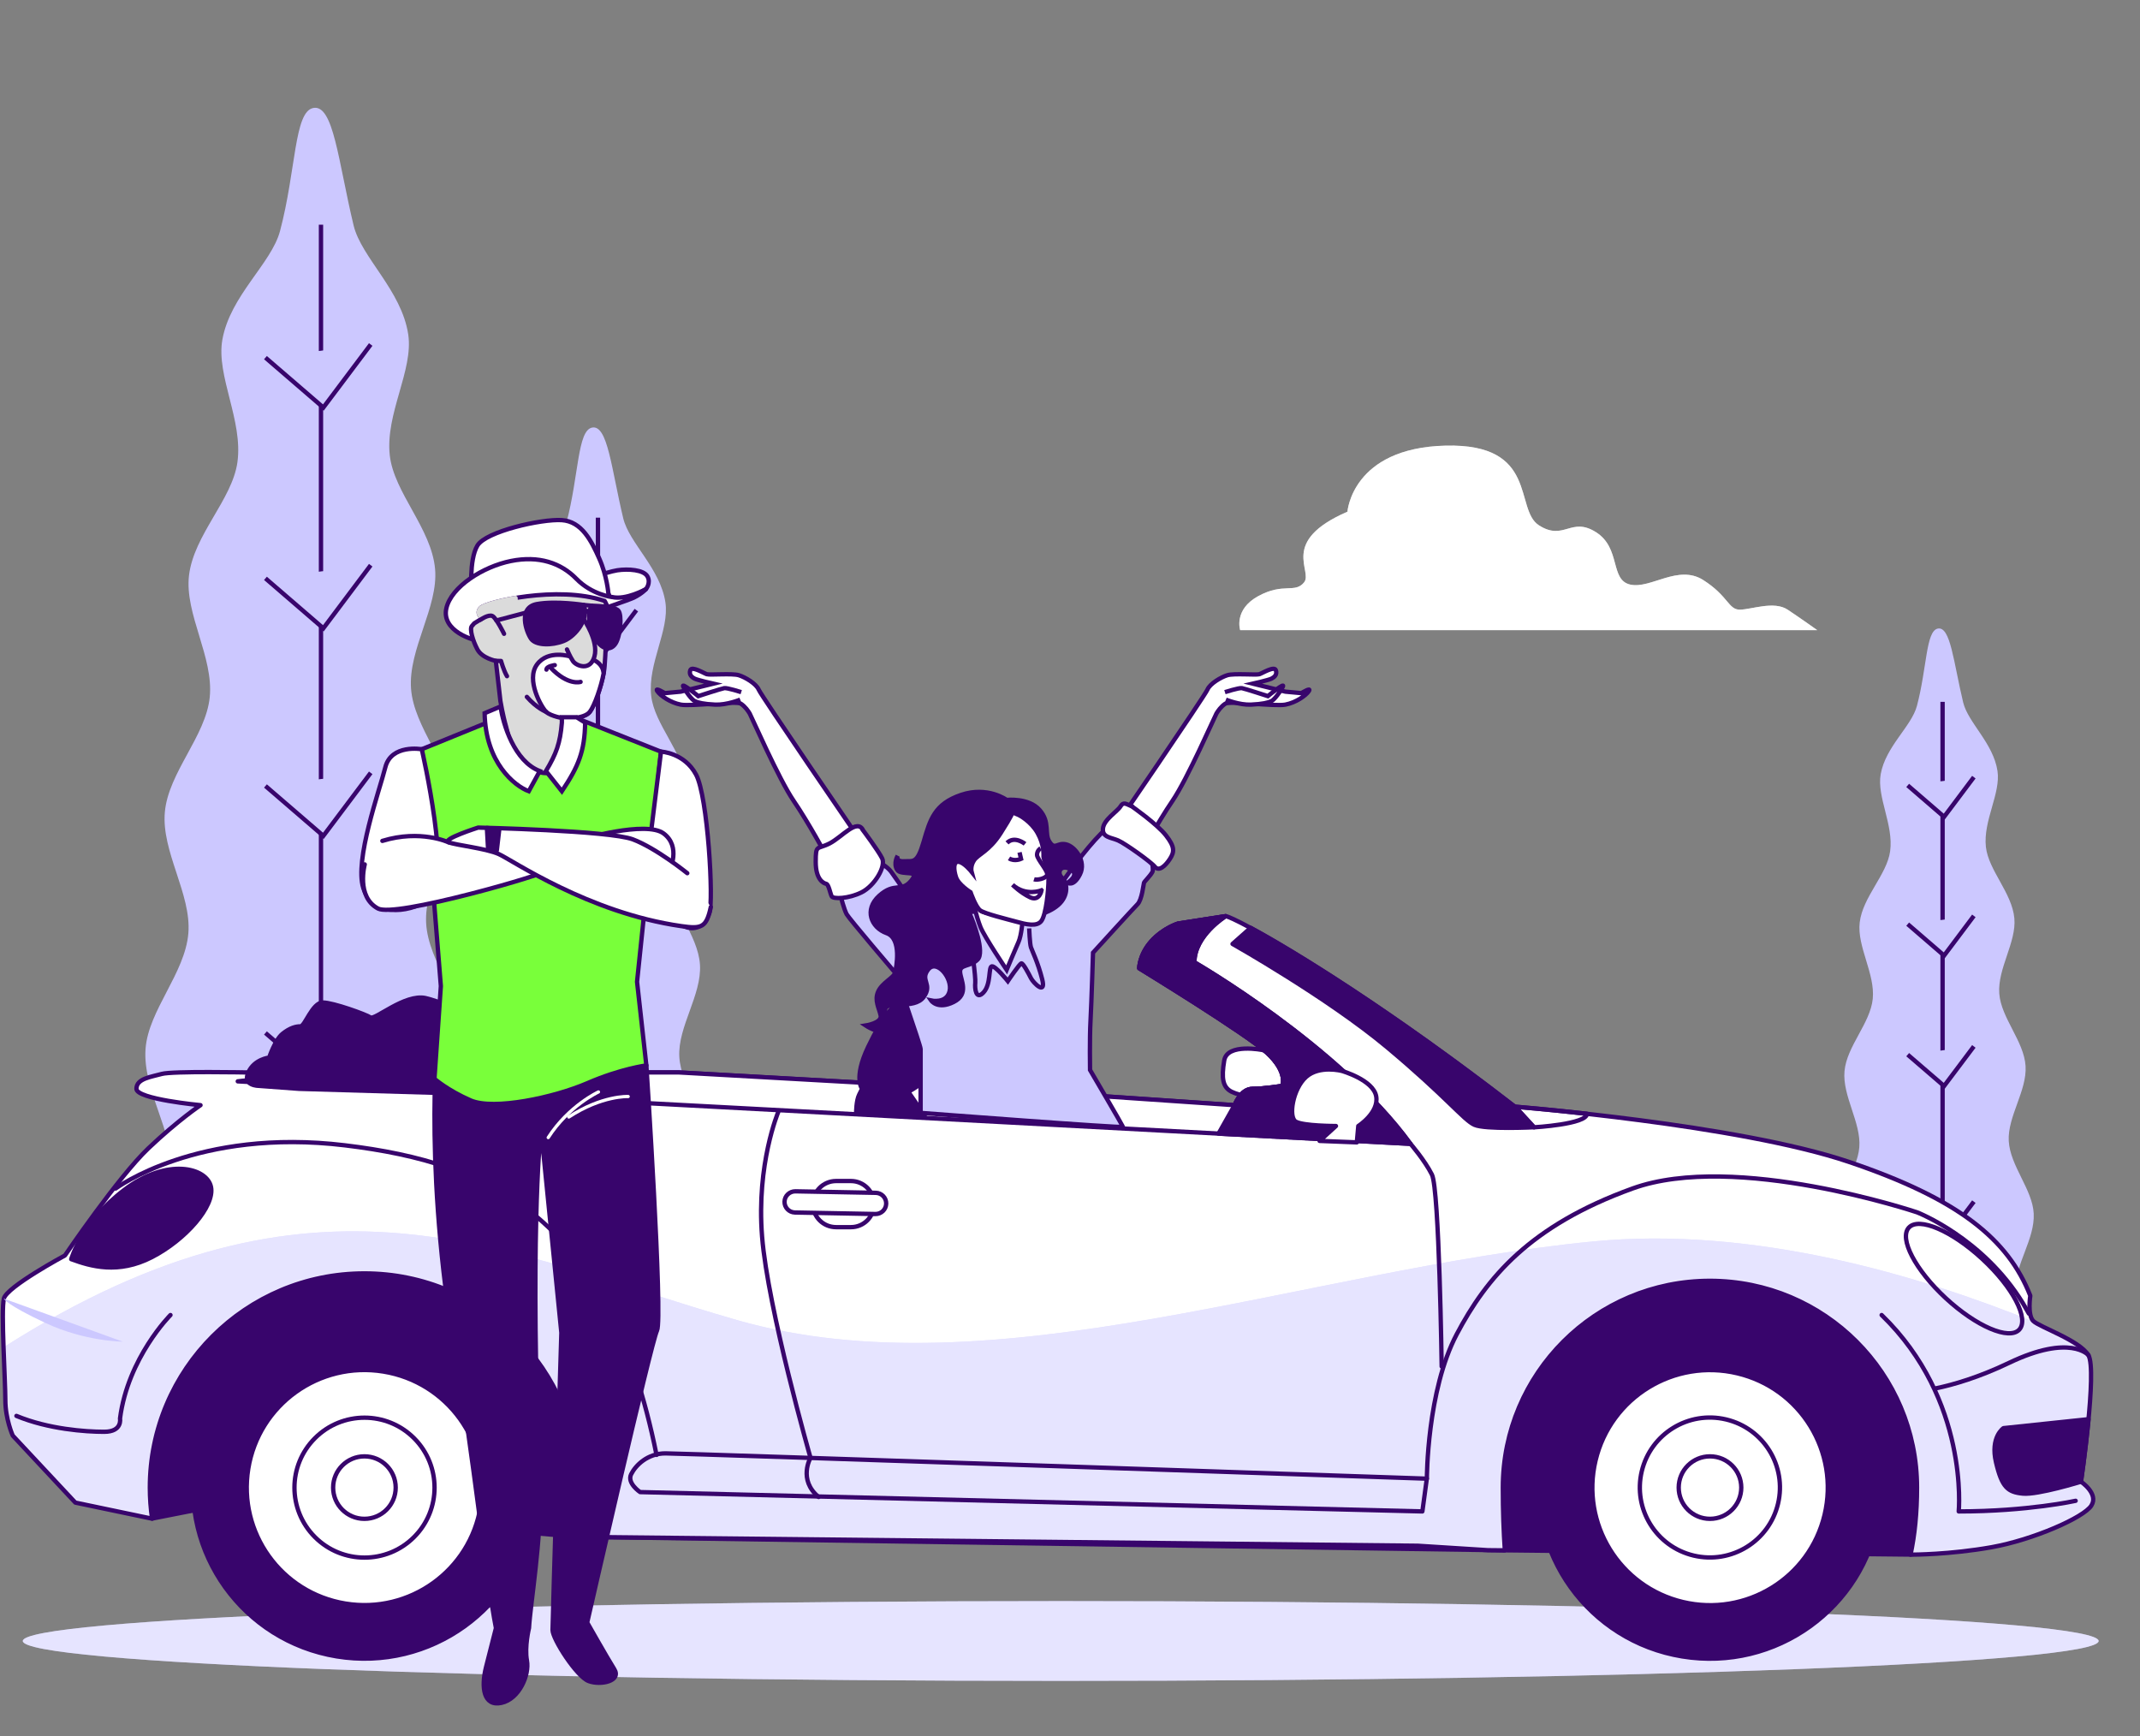 <svg width="493" height="400" viewBox="0 0 493 400" fill="none" xmlns="http://www.w3.org/2000/svg">
<rect x="0" y="0" width="493" height="400" fill="#808080" stroke="none"/>
<path d="M109.109 347.693H27.193C28.761 337.687 35.203 339.447 36.059 323.94C36.486 316.135 29.254 306.466 29.876 296.214C30.394 287.761 38.729 279.102 39.377 269.432C39.96 260.708 32.844 251.026 33.531 241.628C34.179 232.736 42.643 224.219 43.395 214.976C44.12 205.967 37.147 196.181 37.977 187.082C38.793 177.969 47.413 169.594 48.32 160.611C49.253 151.382 42.513 141.441 43.537 132.6C44.639 123.215 53.492 115.112 54.697 106.479C56.032 96.861 49.759 86.583 51.223 78.273C53.025 68.099 62.513 60.734 64.509 53.226C68.229 39.234 67.762 25.746 72.156 24.879C76.848 23.947 77.911 37.163 81.462 51.932C83.251 59.349 92.518 66.87 94.048 77.056C95.279 85.302 88.721 95.334 89.796 104.912C90.756 113.494 99.401 121.74 100.23 131.072C101.021 139.849 94.009 149.518 94.696 158.695C95.37 167.614 103.743 176.118 104.326 185.166C104.91 194.201 97.677 203.715 98.17 212.659C98.675 221.824 106.906 230.483 107.32 239.298C107.761 248.618 100.399 258.029 100.762 266.688C101.164 276.28 109.278 285.056 109.576 293.444C109.939 303.618 102.46 313.002 102.693 320.756C103.199 337.57 110.898 334.088 111.183 347.615L109.109 347.693Z" fill="#CCC8FF"/>
<path d="M73.945 51.764V343.913" stroke="#38056C" stroke-miterlimit="10"/>
<path d="M61.152 82.389L74.489 93.884L85.403 79.361" fill="#CCC8FF"/>
<path d="M61.152 82.389L74.489 93.884L85.403 79.361" stroke="#38056C" stroke-miterlimit="10"/>
<path d="M61.152 133.234L74.489 144.741L85.403 130.205" fill="#CCC8FF"/>
<path d="M61.152 133.234L74.489 144.741L85.403 130.205" stroke="#38056C" stroke-miterlimit="10"/>
<path d="M61.152 181.063L74.489 192.557L85.403 178.034" fill="#CCC8FF"/>
<path d="M61.152 181.063L74.489 192.557L85.403 178.034" stroke="#38056C" stroke-miterlimit="10"/>
<path d="M61.152 237.965L74.489 249.473L85.403 234.936" fill="#CCC8FF"/>
<path d="M61.152 237.965L74.489 249.473L85.403 234.936" stroke="#38056C" stroke-miterlimit="10"/>
<path d="M61.152 295.476L74.489 306.983L85.403 292.447" fill="#CCC8FF"/>
<path d="M61.152 295.476L74.489 306.983L85.403 292.447" stroke="#38056C" stroke-miterlimit="10"/>
<path d="M164.908 347.693H101.682C102.901 339.965 107.865 341.324 108.526 329.364C108.863 323.332 103.276 315.876 103.756 307.954C104.158 301.43 110.6 294.751 111.092 287.282C111.546 280.551 106.05 273.083 106.582 265.821C107.087 258.961 113.607 252.372 114.19 245.253C114.76 238.302 109.368 230.742 110.003 223.714C110.639 216.672 117.288 210.213 117.988 203.288C118.713 196.156 113.503 188.493 114.307 181.671C115.149 174.435 121.993 168.183 122.926 161.504C123.963 154.074 119.115 146.139 120.243 139.732C121.63 131.875 128.953 126.192 130.495 120.393C133.36 109.598 133.01 99.191 136.393 98.505C140.009 97.78 140.839 107.98 143.573 119.384C144.947 125.118 152.115 130.917 153.294 138.774C154.254 145.143 149.186 152.883 150.015 160.274C150.754 166.902 157.429 173.27 158.077 180.467C158.686 187.237 153.282 194.706 153.813 201.786C154.331 208.673 160.799 215.235 161.253 222.225C161.693 229.202 156.12 236.541 156.496 243.441C156.885 250.508 163.236 257.2 163.56 264.009C163.91 271.206 158.22 278.467 158.492 285.147C158.803 292.551 165.063 299.333 165.297 305.792C165.582 313.65 159.801 320.898 159.983 326.878C160.371 339.861 166.321 337.169 166.528 347.615L164.921 347.68L164.908 347.693Z" fill="#CCC8FF"/>
<path d="M137.754 119.254V344.767" stroke="#38056C" stroke-miterlimit="10"/>
<path d="M127.89 142.903L138.182 151.77L146.606 140.56" fill="#CCC8FF"/>
<path d="M127.89 142.903L138.182 151.77L146.606 140.56" stroke="#38056C" stroke-miterlimit="10"/>
<path d="M127.89 182.15L138.182 191.03L146.606 179.807" fill="#CCC8FF"/>
<path d="M127.89 182.15L138.182 191.03L146.606 179.807" stroke="#38056C" stroke-miterlimit="10"/>
<path d="M127.89 219.067L138.182 227.946L146.606 216.724" fill="#CCC8FF"/>
<path d="M127.89 219.067L138.182 227.946L146.606 216.724" stroke="#38056C" stroke-miterlimit="10"/>
<path d="M127.89 262.986L138.182 271.866L146.606 260.656" fill="#CCC8FF"/>
<path d="M127.89 262.986L138.182 271.866L146.606 260.656" stroke="#38056C" stroke-miterlimit="10"/>
<path d="M127.89 307.385L138.182 316.264L146.606 305.055" fill="#CCC8FF"/>
<path d="M127.89 307.385L138.182 316.264L146.606 305.055" stroke="#38056C" stroke-miterlimit="10"/>
<path d="M469.631 347.693H418.148C419.133 341.402 423.177 342.515 423.721 332.768C423.993 327.862 419.444 321.791 419.833 315.345C420.157 310.038 425.406 304.589 425.808 298.518C426.171 293.03 421.699 286.946 422.14 281.043C422.555 275.451 427.869 270.093 428.336 264.294C428.789 258.624 424.408 252.489 424.927 246.754C425.445 241.02 430.85 235.765 431.433 230.121C432.017 224.322 427.778 218.07 428.426 212.517C429.113 206.627 434.687 201.527 435.438 196.104C436.281 190.059 432.341 183.6 433.261 178.37C434.388 171.976 440.351 167.342 441.608 162.63C443.941 153.841 443.656 145.363 446.417 144.806C449.359 144.224 450.033 152.521 452.262 161.815C453.39 166.475 459.21 171.212 460.169 177.607C460.946 182.784 456.825 189.088 457.499 195.12C458.108 200.518 463.526 205.695 464.057 211.559C464.55 217.073 460.143 223.157 460.583 228.917C461.011 234.522 466.274 239.868 466.636 245.563C466.999 251.246 462.463 257.226 462.761 262.844C463.085 268.604 468.257 274.041 468.516 279.594C468.801 285.457 464.161 291.373 464.394 296.809C464.64 302.828 469.747 308.355 469.929 313.624C470.162 320.018 465.457 325.921 465.6 330.788C465.911 341.35 470.758 339.163 470.927 347.667L469.618 347.719L469.631 347.693Z" fill="#CCC8FF"/>
<path d="M447.518 161.685V345.311" stroke="#38056C" stroke-miterlimit="10"/>
<path d="M439.482 180.933L447.868 188.169L454.725 179.03" fill="#CCC8FF"/>
<path d="M439.482 180.933L447.868 188.169L454.725 179.03" stroke="#38056C" stroke-miterlimit="10"/>
<path d="M439.482 212.892L447.868 220.128L454.725 210.99" fill="#CCC8FF"/>
<path d="M439.482 212.892L447.868 220.128L454.725 210.99" stroke="#38056C" stroke-miterlimit="10"/>
<path d="M439.482 242.962L447.868 250.184L454.725 241.059" fill="#CCC8FF"/>
<path d="M439.482 242.962L447.868 250.184L454.725 241.059" stroke="#38056C" stroke-miterlimit="10"/>
<path d="M439.482 278.726L447.868 285.949L454.725 276.823" fill="#CCC8FF"/>
<path d="M439.482 278.726L447.868 285.949L454.725 276.823" stroke="#38056C" stroke-miterlimit="10"/>
<path d="M439.482 314.866L447.868 322.102L454.725 312.964" fill="#CCC8FF"/>
<path d="M439.482 314.866L447.868 322.102L454.725 312.964" stroke="#38056C" stroke-miterlimit="10"/>
<path d="M5.249 378.034C5.249 383.108 112.298 387.224 244.361 387.224C376.425 387.224 483.473 383.108 483.473 378.034C483.473 372.96 376.425 368.844 244.361 368.844C112.298 368.844 5.249 372.96 5.249 378.034Z" fill="#CCC8FF"/>
<path opacity="0.5" d="M5.249 378.034C5.249 383.108 112.298 387.224 244.361 387.224C376.425 387.224 483.473 383.108 483.473 378.034C483.473 372.96 376.425 368.844 244.361 368.844C112.298 368.844 5.249 372.96 5.249 378.034Z" fill="white"/>
<path d="M440.156 358.126L346.692 357.142L132.867 354.022L49.681 346.955L35.048 349.829C35.048 349.829 27.024 343.292 27.647 326.775C28.256 310.271 41.114 282.765 80.283 280.318C119.452 277.872 141.5 303.553 150.676 316.381C159.853 329.221 337.982 332.885 337.982 332.885C337.982 332.885 341.65 296.822 374.092 288.253C406.534 279.684 427.35 290.7 439.586 304.149C451.835 317.598 448.154 352.443 448.154 352.443L440.143 358.113L440.156 358.126Z" fill="#38056C" stroke="#38056C" stroke-linecap="round" stroke-linejoin="round"/>
<path d="M290.958 241.913C290.958 241.913 282.714 240.205 282.027 244.308C281.34 248.424 281.69 250.482 283.738 251.505C285.799 252.527 289.921 253.213 293.692 252.191C297.464 251.168 298.151 246.702 296.09 244.644C294.029 242.586 290.945 241.9 290.945 241.9L290.958 241.913Z" fill="white" stroke="#38056C" stroke-linecap="round" stroke-linejoin="round"/>
<path d="M0.881 299.165C1.568 296.421 14.957 289.224 14.957 289.224C14.957 289.224 27.31 271.05 34.179 264.539C41.049 258.029 46.194 254.598 46.194 254.598C46.194 254.598 31.431 253.226 31.431 250.832C31.431 248.437 34.866 248.087 37.264 247.401C39.662 246.715 57.173 247.065 57.173 247.065H156.379L254.212 252.553L284.425 254.611C284.425 254.611 285.799 250.845 288.547 250.845C291.295 250.845 295.416 250.159 295.416 250.159C295.416 250.159 296.79 247.078 291.982 242.612C287.173 238.159 262.455 223.066 262.455 223.066C262.455 223.066 262.455 219.986 265.203 216.892C267.951 213.811 271.386 212.776 271.386 212.776L282.364 211.067C284.075 211.067 310.853 225.461 348.96 254.948C348.96 254.948 400.456 259.064 425.847 267.633C451.251 276.202 462.58 285.457 467.725 298.492C467.725 298.492 467.038 302.945 468.412 304.317C469.786 305.689 479.054 308.77 481.114 312.2C483.175 315.63 479.403 341.337 479.403 341.337C479.403 341.337 483.525 344.081 481.801 346.825C480.09 349.57 468.412 354.708 458.808 356.43C449.19 358.139 440.61 358.139 440.61 358.139H440.143C441.115 353.595 441.634 348.469 441.634 342.709C441.634 316.394 420.274 295.062 393.923 295.062C367.572 295.062 346.212 316.394 346.212 342.709C346.212 348.081 346.381 352.87 346.679 357.155L342.777 357.116L326.64 356.093L132.854 354.048C133.191 350.592 133.386 346.838 133.386 342.722C133.386 315.462 111.261 293.353 83.951 293.353C56.641 293.353 34.516 315.449 34.516 342.722C34.516 345.143 34.698 347.524 35.035 349.854L17.355 346.152L2.942 330.723C2.942 330.723 1.231 326.956 1.231 322.49C1.231 318.025 0.207 301.922 0.894 299.178L0.881 299.165Z" fill="white"/>
<mask id="mask0_12_1150" style="mask-type:luminance" maskUnits="userSpaceOnUse" x="0" y="211" width="483" height="148">
<path d="M0.881 299.165C1.568 296.421 14.957 289.224 14.957 289.224C14.957 289.224 27.31 271.05 34.179 264.539C41.049 258.029 46.194 254.598 46.194 254.598C46.194 254.598 31.431 253.226 31.431 250.832C31.431 248.437 34.866 248.087 37.264 247.401C39.662 246.715 57.173 247.065 57.173 247.065H156.379L254.212 252.553L284.425 254.611C284.425 254.611 285.799 250.845 288.547 250.845C291.295 250.845 295.416 250.159 295.416 250.159C295.416 250.159 296.79 247.078 291.982 242.612C287.173 238.159 262.455 223.066 262.455 223.066C262.455 223.066 262.455 219.986 265.203 216.892C267.951 213.811 271.386 212.776 271.386 212.776L282.364 211.067C284.075 211.067 310.853 225.461 348.96 254.948C348.96 254.948 400.456 259.064 425.847 267.633C451.251 276.202 462.58 285.457 467.725 298.492C467.725 298.492 467.038 302.945 468.412 304.317C469.786 305.689 479.054 308.77 481.114 312.2C483.175 315.63 479.403 341.337 479.403 341.337C479.403 341.337 483.525 344.081 481.801 346.825C480.09 349.57 468.412 354.708 458.808 356.43C449.19 358.139 440.61 358.139 440.61 358.139H440.143C441.115 353.595 441.634 348.469 441.634 342.709C441.634 316.394 420.274 295.062 393.923 295.062C367.572 295.062 346.212 316.394 346.212 342.709C346.212 348.081 346.381 352.87 346.679 357.155L342.777 357.116L326.64 356.093L132.854 354.048C133.191 350.592 133.386 346.838 133.386 342.722C133.386 315.462 111.261 293.353 83.951 293.353C56.641 293.353 34.516 315.449 34.516 342.722C34.516 345.143 34.698 347.524 35.035 349.854L17.355 346.152L2.942 330.723C2.942 330.723 1.231 326.956 1.231 322.49C1.231 318.025 0.207 301.922 0.894 299.178L0.881 299.165Z" fill="white"/>
</mask>
<g mask="url(#mask0_12_1150)">
<path d="M1.231 322.478C1.231 320.277 0.985 315.255 0.804 310.388C73.206 264.255 115.629 288.59 169.859 304.123C228.639 320.963 300.769 292.473 366.873 286.001C403.942 282.377 442.23 293.806 468.71 304.55C470.758 306.013 479.17 308.951 481.114 312.2C483.175 315.63 479.403 341.337 479.403 341.337C479.403 341.337 483.525 344.081 481.801 346.825C480.077 349.57 468.412 354.708 458.808 356.43C449.19 358.139 440.61 358.139 440.61 358.139H440.143C441.115 353.595 441.634 348.469 441.634 342.709C441.634 316.394 420.274 295.062 393.923 295.062C367.572 295.062 346.212 316.394 346.212 342.709C346.212 348.081 346.381 352.87 346.679 357.155L342.777 357.116L326.64 356.093L132.854 354.048C133.191 350.592 133.386 346.838 133.386 342.722C133.386 315.462 111.261 293.353 83.951 293.353C56.641 293.353 34.516 315.449 34.516 342.722C34.516 345.143 34.698 347.524 35.035 349.854L17.355 346.152L2.942 330.723C2.942 330.723 1.231 326.956 1.231 322.49V322.478Z" fill="#CCC8FF"/>
<path opacity="0.5" d="M1.231 322.478C1.231 320.277 0.985 315.255 0.804 310.388C73.206 264.255 115.629 288.59 169.859 304.123C228.639 320.963 300.769 292.473 366.873 286.001C403.942 282.377 442.23 293.806 468.71 304.55C470.758 306.013 479.17 308.951 481.114 312.2C483.175 315.63 479.403 341.337 479.403 341.337C479.403 341.337 483.525 344.081 481.801 346.825C480.077 349.57 468.412 354.708 458.808 356.43C449.19 358.139 440.61 358.139 440.61 358.139H440.143C441.115 353.595 441.634 348.469 441.634 342.709C441.634 316.394 420.274 295.062 393.923 295.062C367.572 295.062 346.212 316.394 346.212 342.709C346.212 348.081 346.381 352.87 346.679 357.155L342.777 357.116L326.64 356.093L132.854 354.048C133.191 350.592 133.386 346.838 133.386 342.722C133.386 315.462 111.261 293.353 83.951 293.353C56.641 293.353 34.516 315.449 34.516 342.722C34.516 345.143 34.698 347.524 35.035 349.854L17.355 346.152L2.942 330.723C2.942 330.723 1.231 326.956 1.231 322.49V322.478Z" fill="white"/>
</g>
<path d="M0.881 299.165C1.568 296.421 14.957 289.224 14.957 289.224C14.957 289.224 27.31 271.05 34.179 264.539C41.049 258.029 46.194 254.598 46.194 254.598C46.194 254.598 31.431 253.226 31.431 250.832C31.431 248.437 34.866 248.087 37.264 247.401C39.662 246.715 57.173 247.065 57.173 247.065H156.379L254.212 252.553L284.425 254.611C284.425 254.611 285.799 250.845 288.547 250.845C291.295 250.845 295.416 250.159 295.416 250.159C295.416 250.159 296.79 247.078 291.982 242.612C287.173 238.159 262.455 223.066 262.455 223.066C262.455 223.066 262.455 219.986 265.203 216.892C267.951 213.811 271.386 212.776 271.386 212.776L282.364 211.067C284.075 211.067 310.853 225.461 348.96 254.948C348.96 254.948 400.456 259.064 425.847 267.633C451.251 276.202 462.58 285.457 467.725 298.492C467.725 298.492 467.038 302.945 468.412 304.317C469.786 305.689 479.054 308.77 481.114 312.2C483.175 315.63 479.403 341.337 479.403 341.337C479.403 341.337 483.525 344.081 481.801 346.825C480.09 349.57 468.412 354.708 458.808 356.43C449.19 358.139 440.61 358.139 440.61 358.139H440.143C441.115 353.595 441.634 348.469 441.634 342.709C441.634 316.394 420.274 295.062 393.923 295.062C367.572 295.062 346.212 316.394 346.212 342.709C346.212 348.081 346.381 352.87 346.679 357.155L342.777 357.116L326.64 356.093L132.854 354.048C133.191 350.592 133.386 346.838 133.386 342.722C133.386 315.462 111.261 293.353 83.951 293.353C56.641 293.353 34.516 315.449 34.516 342.722C34.516 345.143 34.698 347.524 35.035 349.854L17.355 346.152L2.942 330.723C2.942 330.723 1.231 326.956 1.231 322.49C1.231 318.025 0.207 301.922 0.894 299.178L0.881 299.165Z" stroke="#38056C" stroke-linecap="round" stroke-linejoin="round"/>
<path d="M275.158 221.681C275.158 221.681 308.455 240.878 324.929 263.504L54.775 249.11L72.026 247.052H156.379L254.212 252.54L284.425 254.598C284.425 254.598 285.799 250.832 288.547 250.832C291.295 250.832 295.416 250.146 295.416 250.146C295.416 250.146 296.79 247.065 291.982 242.599C287.173 238.146 262.455 223.054 262.455 223.054C262.455 223.054 262.455 219.973 265.203 216.879C267.951 213.798 271.386 212.763 271.386 212.763L282.364 211.054C282.364 211.054 275.158 215.507 275.158 221.681Z" fill="white" stroke="#38056C" stroke-linecap="round" stroke-linejoin="round"/>
<path d="M209.34 229.901C212.424 229.526 215.25 231.674 215.859 234.716C216.352 237.176 216.805 240.153 216.805 242.586C216.805 247.725 209.249 251.505 209.249 251.505L213.021 256.993L197.234 256.307C197.234 256.307 197.234 253.563 197.921 252.191L198.608 250.819C198.608 250.819 196.547 248.424 199.981 241.214C203.416 234.004 206.501 230.251 209.249 229.901H209.327H209.34Z" fill="#38056C" stroke="#38056C" stroke-linecap="round" stroke-linejoin="round"/>
<path d="M144.377 247.402L139.231 252.89L68.864 250.832L59.596 250.146C59.596 250.146 55.825 250.146 57.199 247.065C58.572 243.984 62.007 243.635 62.007 243.635C62.007 243.635 63.381 239.519 65.092 238.146C66.803 236.774 68.177 236.438 69.214 236.438C70.251 236.438 71.962 230.949 74.359 230.949C76.757 230.949 84.314 233.694 85.338 234.38C86.362 235.066 93.231 228.891 98.04 229.927C102.849 230.949 129.964 242.263 133.399 243.635C136.834 245.007 144.377 247.402 144.377 247.402Z" fill="#38056C" stroke="#38056C" stroke-linecap="round" stroke-linejoin="round"/>
<path d="M112.103 244.994C112.103 244.994 112.79 228.542 114.851 226.82C116.912 225.112 120.684 223.39 122.058 224.426L123.431 225.448C123.431 225.448 125.142 223.39 128.24 225.112C131.325 226.82 132.699 234.716 132.699 238.133C132.699 241.551 130.301 243.622 130.301 243.622L136.134 247.052L133.049 251.854L112.103 244.994Z" fill="#38056C" stroke="#38056C" stroke-linecap="round" stroke-linejoin="round"/>
<path d="M284.425 254.598C284.425 254.598 285.799 250.832 288.547 250.832C291.295 250.832 295.416 250.146 295.416 250.146C295.416 250.146 296.79 247.065 291.982 242.599C287.173 238.146 262.455 223.054 262.455 223.054C262.455 223.054 262.455 219.973 265.203 216.879C267.951 213.798 271.386 212.763 271.386 212.763L282.364 211.054C282.364 211.054 275.158 215.507 275.158 221.681C275.158 221.681 308.455 240.878 324.929 263.504L280.718 261.148L284.425 254.585V254.598Z" fill="#38056C" stroke="#38056C" stroke-linecap="round" stroke-linejoin="round"/>
<path d="M309.142 246.715C309.142 246.715 303.997 245.343 300.899 248.088C297.814 250.832 296.777 257.343 298.501 258.378C300.212 259.401 307.769 259.401 307.769 259.401L303.997 262.831L312.577 263.167L312.914 259.401C312.914 259.401 317.723 256.32 317.036 252.54C316.349 248.774 309.142 246.715 309.142 246.715Z" fill="white" stroke="#38056C" stroke-linecap="round" stroke-linejoin="round"/>
<path d="M26.636 273.795C26.636 273.795 45.52 259.737 79.505 263.853C113.49 267.97 140.268 280.655 151.247 335.163" stroke="#38056C" stroke-linecap="round" stroke-linejoin="round"/>
<path d="M147.462 343.732C147.462 343.732 144.377 341.674 145.401 339.616C146.425 337.557 149.173 334.813 153.295 334.813C157.416 334.813 328.701 340.638 328.701 340.638L327.677 348.185L147.462 343.732Z" stroke="#38056C" stroke-linecap="round" stroke-linejoin="round"/>
<path d="M328.714 340.638C328.714 340.638 328.714 320.406 335.584 307.385C342.453 294.363 352.408 282.364 376.088 273.795C399.769 265.226 441.647 279.283 441.647 279.283C441.647 279.283 456.747 285.108 466.014 300.201L467.388 302.595" stroke="#38056C" stroke-linecap="round" stroke-linejoin="round"/>
<path d="M448.27 299.075C455.295 305.572 462.865 308.809 465.185 306.31C467.505 303.812 463.694 296.512 456.669 290.027C449.644 283.529 442.075 280.293 439.755 282.791C437.434 285.289 441.245 292.59 448.27 299.075Z" stroke="#38056C" stroke-linecap="round" stroke-linejoin="round"/>
<path d="M481.14 326.943C480.453 334.192 479.403 341.337 479.403 341.337C479.403 341.337 469.449 344.418 466.014 344.081C462.58 343.745 461.206 342.709 459.832 336.884C458.458 331.059 461.543 329.001 461.543 329.001L481.114 326.943H481.14Z" fill="#38056C" stroke="#38056C" stroke-linecap="round" stroke-linejoin="round"/>
<path d="M192.606 282.7H196.041C198.983 282.7 201.355 280.318 201.355 277.393C201.355 274.455 198.971 272.073 196.041 272.073H192.606C189.664 272.073 187.279 274.455 187.279 277.393C187.279 280.331 189.664 282.7 192.606 282.7Z" fill="white" stroke="#38056C" stroke-linecap="round" stroke-linejoin="round"/>
<path d="M201.705 279.671C203.04 279.671 204.129 278.61 204.155 277.277C204.181 275.93 203.105 274.817 201.757 274.791L183.222 274.442C181.887 274.442 180.76 275.49 180.734 276.836C180.708 278.183 181.784 279.296 183.132 279.322L201.666 279.671H201.718H201.705Z" fill="white" stroke="#38056C" stroke-linecap="round" stroke-linejoin="round"/>
<path d="M77.56 381.578C56.043 378.055 41.459 357.78 44.986 336.291C48.514 314.802 68.817 300.238 90.334 303.761C111.851 307.284 126.435 327.559 122.907 349.048C119.38 370.537 99.077 385.101 77.56 381.578Z" fill="#38056C" stroke="#38056C" stroke-linecap="round" stroke-linejoin="round"/>
<path d="M79.587 369.414C64.808 367.003 54.785 353.082 57.2 338.323C59.614 323.563 73.553 313.553 88.332 315.965C103.112 318.376 113.135 332.297 110.72 347.056C108.305 361.816 94.367 371.826 79.587 369.414Z" fill="white" stroke="#38056C" stroke-linecap="round" stroke-linejoin="round"/>
<path d="M72.559 354.102C66.258 347.808 66.258 337.604 72.559 331.311C78.861 325.018 89.079 325.018 95.381 331.311C101.683 337.605 101.682 347.808 95.381 354.102C89.079 360.395 78.861 360.395 72.559 354.102Z" stroke="#38056C" stroke-linecap="round" stroke-linejoin="round"/>
<path d="M76.745 342.696C76.745 338.722 79.972 335.499 83.951 335.499C87.93 335.499 91.157 338.722 91.157 342.696C91.157 346.67 87.93 349.893 83.951 349.893C79.972 349.893 76.745 346.67 76.745 342.696Z" stroke="#38056C" stroke-linecap="round" stroke-linejoin="round"/>
<path d="M387.532 381.589C366.014 378.067 351.431 357.791 354.958 336.302C358.486 314.814 378.788 300.25 400.306 303.772C421.823 307.295 436.406 327.571 432.879 349.059C429.352 370.548 409.049 385.112 387.532 381.589Z" fill="#38056C" stroke="#38056C" stroke-linecap="round" stroke-linejoin="round"/>
<path d="M387.672 369.051C373.104 365.585 364.108 350.982 367.579 336.434C371.049 321.885 385.672 312.901 400.24 316.367C414.808 319.833 423.804 334.436 420.333 348.985C416.863 363.533 402.24 372.517 387.672 369.051Z" fill="white" stroke="#38056C" stroke-linecap="round" stroke-linejoin="round"/>
<path d="M390.185 358.356C381.514 356.299 376.154 347.612 378.214 338.953C380.273 330.293 388.972 324.94 397.643 326.997C406.314 329.054 411.673 337.741 409.614 346.4C407.555 355.06 398.856 360.412 390.185 358.356Z" stroke="#38056C" stroke-linecap="round" stroke-linejoin="round"/>
<path d="M386.729 342.696C386.729 338.722 389.957 335.499 393.936 335.499C397.915 335.499 401.143 338.722 401.143 342.696C401.143 346.67 397.915 349.893 393.936 349.893C389.957 349.893 386.729 346.67 386.729 342.696Z" stroke="#38056C" stroke-linecap="round" stroke-linejoin="round"/>
<path d="M179.282 256.191C179.282 256.191 174.227 268.138 175.562 284.862C176.897 301.586 186.722 335.836 186.722 335.836C186.722 335.836 183.793 340.884 188.588 344.858" stroke="#38056C" stroke-linecap="round" stroke-linejoin="round"/>
<path d="M324.942 263.504C324.942 263.504 328.196 267.245 329.881 270.597C331.566 273.95 332.123 314.789 332.123 314.789" stroke="#38056C" stroke-linecap="round" stroke-linejoin="round"/>
<path d="M339.68 259.129C337.165 258.016 333.238 252.696 319.512 241.227C305.785 229.759 283.945 217.449 283.945 217.449L288.119 213.747C298.151 219.17 320.367 232.8 348.973 254.935L353.406 259.685C353.406 259.685 342.207 260.242 339.68 259.129Z" fill="#38056C" stroke="#38056C" stroke-linecap="round" stroke-linejoin="round"/>
<path d="M349.09 254.948C350.01 255.026 356.478 255.556 365.589 256.579C365.615 258.999 353.406 259.698 353.406 259.698L349.09 254.948Z" stroke="#38056C" stroke-linecap="round" stroke-linejoin="round"/>
<path d="M16.409 290.078C16.409 290.078 18.755 281.626 28.632 274.118C38.495 266.611 47.659 268.953 48.605 273.419C49.538 277.872 42.734 285.626 34.983 289.612C27.232 293.599 20.881 291.722 16.422 290.078H16.409Z" fill="#38056C" stroke="#38056C" stroke-linecap="round" stroke-linejoin="round"/>
<path d="M39.273 302.945C39.273 302.945 29.474 312.731 27.647 326.788C27.647 326.788 28.256 329.843 23.979 329.843C19.701 329.843 11.121 329.234 3.785 326.18" stroke="#38056C" stroke-linecap="round" stroke-linejoin="round"/>
<path d="M0.881 299.165C0.881 299.165 1.322 300.498 10.499 304.783C19.675 309.067 28.256 309.067 28.256 309.067" fill="#CCC8FF"/>
<path d="M481.127 312.187C481.127 312.187 476.941 307.216 462.865 313.947C455.827 317.313 450.007 318.996 445.95 319.837" stroke="#38056C" stroke-linecap="round" stroke-linejoin="round"/>
<path d="M478.172 345.738C478.172 345.738 467.155 348.185 451.238 348.185C451.238 348.185 453.688 322.503 433.481 302.945" stroke="#38056C" stroke-linecap="round" stroke-linejoin="round"/>
<path d="M289.921 137.299C295.701 134.153 298.333 136.768 300.432 134.153C302.532 131.525 294.652 124.704 310.413 117.882C310.413 117.882 311.463 103.191 333.004 102.66C354.546 102.129 348.765 117.352 354.546 121.028C360.327 124.704 361.908 118.931 367.689 122.607C373.47 126.283 370.839 133.622 375.57 134.671C380.301 135.719 386.6 129.946 392.381 133.622C398.161 137.299 398.161 140.444 400.793 140.444C403.424 140.444 408.673 138.347 411.823 140.444C414.972 142.541 418.653 145.169 418.653 145.169H285.708C285.708 145.169 284.127 140.444 289.908 137.299H289.921Z" fill="white"/>
<path opacity="0.5" d="M289.921 137.299C295.701 134.153 298.333 136.768 300.432 134.153C302.532 131.525 294.652 124.704 310.413 117.882C310.413 117.882 311.463 103.191 333.004 102.66C354.546 102.129 348.765 117.352 354.546 121.028C360.327 124.704 361.908 118.931 367.689 122.607C373.47 126.283 370.839 133.622 375.57 134.671C380.301 135.719 386.6 129.946 392.381 133.622C398.161 137.299 398.161 140.444 400.793 140.444C403.424 140.444 408.673 138.347 411.823 140.444C414.972 142.541 418.653 145.169 418.653 145.169H285.708C285.708 145.169 284.127 140.444 289.908 137.299H289.921Z" fill="white"/>
<path d="M100.782 239.813H125.688L146.773 240.792C146.773 240.792 146.631 242.933 146.418 246.393L145.978 246.761L148.903 245.428C148.903 245.428 152.751 303.737 151.359 306.516C149.968 309.282 135.272 373.787 135.272 373.787C135.272 373.787 139.773 381.742 141.505 384.507C143.238 387.272 138.381 388.307 135.613 387.272C132.844 386.237 127.292 377.587 127.292 375.503C127.292 373.418 129.322 307.013 129.322 307.013L124.85 262.289H124.438C124.438 262.289 122.024 285.388 124.353 343.527C124.779 354.303 122.18 369.49 121.868 375.049C121.868 375.049 120.803 379.331 121.399 382.579C121.996 385.812 119.625 391.413 115.507 392.292C111.389 393.171 110.793 388.761 111.971 384.053C113.15 379.345 114.257 375.063 114.257 375.063C112.028 363.747 108.507 331.587 105.724 316.627C97.403 271.775 100.768 239.842 100.768 239.842L100.782 239.813Z" fill="#38056C" stroke="#38056C" stroke-linecap="round" stroke-linejoin="round"/>
<path d="M97.162 172.599L117.594 164.276L129.138 163.978L152.282 173.167L146.759 226.172L148.903 245.443C148.903 245.443 142.996 246.194 135.357 249.512C127.704 252.831 113.732 255.823 108.407 253.497C103.083 251.171 100.087 248.52 100.087 248.52L101.563 227.164L97.162 172.614V172.599Z" fill="#79FF3A" stroke="#38056C" stroke-linecap="round" stroke-linejoin="round"/>
<path d="M152.282 173.152C152.282 173.152 157.649 173.379 160.362 178.456C163.074 183.532 164.437 207.596 163.414 210.304C162.392 213.013 160.021 215.721 155.278 211.992C150.522 208.262 148.42 204.235 148.42 204.235L152.282 173.138V173.152Z" fill="white" stroke="#38056C" stroke-linecap="round" stroke-linejoin="round"/>
<path d="M97.162 172.6C97.162 172.6 90.133 171.352 88.77 176.769C87.407 182.185 81.642 198.11 83.687 204.547C85.717 210.985 93.527 210.645 98.951 207.256C104.375 203.867 97.162 172.585 97.162 172.585V172.6Z" fill="white" stroke="#38056C" stroke-linecap="round" stroke-linejoin="round"/>
<path d="M84.028 199.131C84.028 199.131 81.997 206.589 87.08 209.298C88.997 210.319 97.943 208.617 108.45 205.909C118.971 203.2 124.736 201.158 124.736 201.158L154.256 200.478C154.256 200.478 156.968 195.061 152.893 192.012C148.818 188.963 133.895 193.373 133.895 193.373L103.352 194.054C103.352 194.054 96.906 191.005 88.088 193.714" fill="white"/>
<path d="M84.028 199.131C84.028 199.131 81.997 206.589 87.08 209.298C88.997 210.319 97.943 208.617 108.45 205.909C118.971 203.2 124.736 201.158 124.736 201.158L154.256 200.478C154.256 200.478 156.968 195.061 152.893 192.012C148.818 188.963 133.895 193.373 133.895 193.373L103.352 194.054C103.352 194.054 96.906 191.005 88.088 193.714" stroke="#38056C" stroke-linecap="round" stroke-linejoin="round"/>
<path d="M158.331 201.158C158.331 201.158 151.203 195.401 145.779 193.359C140.355 191.331 110.154 190.651 110.154 190.651C110.154 190.651 101.677 193.359 103.367 194.04C105.056 194.72 111.843 195.401 114.896 196.748C117.949 198.11 135.598 210.304 156.968 213.353C161.639 214.02 162.733 213.693 163.755 208.943" fill="white"/>
<path d="M158.331 201.158C158.331 201.158 151.203 195.401 145.779 193.359C140.355 191.331 110.154 190.651 110.154 190.651C110.154 190.651 101.677 193.359 103.367 194.04C105.056 194.72 111.843 195.401 114.896 196.748C117.949 198.11 135.598 210.304 156.968 213.353C161.639 214.02 162.733 213.693 163.755 208.943" stroke="#38056C" stroke-linecap="round" stroke-linejoin="round"/>
<path d="M115.024 191.019L114.456 195.883H112.454L112.17 190.736L115.024 191.019Z" fill="#38056C" stroke="#38056C" stroke-linecap="round" stroke-linejoin="round"/>
<path d="M137.87 251.554C137.87 251.554 131.026 254.702 126.298 262.062" stroke="white" stroke-width="0.75" stroke-linecap="round" stroke-linejoin="round"/>
<path d="M144.714 252.604C144.714 252.604 138.68 252.32 131.041 257.326" stroke="white" stroke-width="0.75" stroke-linecap="round" stroke-linejoin="round"/>
<path d="M148.793 135.739C148.793 135.739 150.012 134.321 149.149 132.778C148.284 131.239 144.694 131.008 142.227 131.373C139.759 131.737 132.025 134.48 132.025 134.48C132.025 134.48 136.487 137.826 139.304 138.435C142.121 139.043 146.64 137.223 148.795 135.734L148.793 135.739Z" fill="white" stroke="#38056C" stroke-linecap="round" stroke-linejoin="round"/>
<path d="M140.148 136.676C140.148 136.676 139.84 132.662 138.045 128.647C136.251 124.632 134.03 120.105 129.391 119.82C124.755 119.531 111.966 122.396 109.98 125.687C107.994 128.977 108.651 136.735 108.651 136.735C108.651 136.735 118.171 133.32 124.702 134.134C131.234 134.948 138.835 138.302 139.835 138.102C140.835 137.902 140.151 136.683 140.151 136.683L140.148 136.676Z" fill="white" stroke="#38056C" stroke-linecap="round" stroke-linejoin="round"/>
<path d="M140.987 137.542C140.987 137.542 136.375 137.018 132.785 133.339C129.192 129.665 124.135 127.95 117.713 129.236C111.296 130.524 103.937 135.166 102.822 140.161C101.708 145.156 108.51 147.741 112.274 147.963C116.037 148.184 144.119 138.618 146.021 137.673C147.929 136.729 148.793 135.722 148.793 135.722C148.793 135.722 144.168 138.315 140.992 137.531L140.987 137.542Z" fill="white" stroke="#38056C" stroke-linecap="round" stroke-linejoin="round"/>
<path d="M139.299 138.431C139.299 138.431 140.566 140.633 140.465 141.854C140.363 143.075 139.201 144.449 139.461 145.469C139.72 146.489 139.504 150.372 139.287 153.44C139.075 156.511 137.157 162.339 135.855 164.008C134.551 165.682 130.01 165.529 130.01 165.529C130.01 165.529 129.87 173.428 128.953 175.452C128.036 177.477 126.847 179.297 122.228 177.115C117.609 174.934 117.43 170.332 116.618 167.527C115.809 164.716 115.281 161.493 115.281 161.493L114.221 152.243C114.221 152.243 111.061 151.63 109.983 149.607C108.905 147.584 108.139 144.887 108.704 144.233L109.268 143.585L111.139 142.444C111.139 142.444 109.475 141.328 110.788 140.021C112.101 138.715 128.372 134.765 139.287 138.431L139.299 138.431Z" fill="#DBDBDB" stroke="#38056C" stroke-linecap="round" stroke-linejoin="round"/>
<path d="M110.796 140.02C109.761 141.045 110.571 141.956 110.963 142.296C111.214 142.171 111.485 142.043 111.768 141.945C112.694 141.63 113.877 142.579 114.361 142.936C114.846 143.292 118.002 145.27 118.618 144.214C119.089 143.411 118.881 139.549 118.758 137.756C114.486 138.478 111.343 139.477 110.793 140.025L110.796 140.02Z" fill="#DBDBDB" stroke="#DBDBDB" stroke-linecap="round" stroke-linejoin="round"/>
<path d="M135.863 164.013C136.972 162.589 138.515 158.158 139.088 154.981C139.042 154.904 139.014 154.854 139.014 154.854C139.014 154.854 138.933 150.836 131.419 151.239C131.419 151.239 126.297 149.558 123.706 153.089C121.11 156.618 124.752 162.966 125.822 163.995C126.893 165.025 130.015 165.527 130.015 165.527C130.015 165.527 134.561 165.681 135.86 164.005L135.863 164.013Z" fill="white" stroke="#38056C" stroke-linecap="round" stroke-linejoin="round"/>
<path d="M134.51 142.696C134.51 142.696 137.921 147.667 136.95 151.209C135.979 154.751 132.719 153.365 132.011 152.325C131.303 151.284 130.617 149.613 130.617 149.613" fill="#DBDBDB"/>
<path d="M134.51 142.696C134.51 142.696 137.921 147.667 136.95 151.209C135.979 154.751 132.719 153.365 132.011 152.325C131.303 151.284 130.617 149.613 130.617 149.613" stroke="#38056C" stroke-linecap="round" stroke-linejoin="round"/>
<path d="M133.749 157.089C133.749 157.089 130.867 158.051 126.829 153.78" stroke="#38056C" stroke-linecap="round" stroke-linejoin="round"/>
<path d="M127.808 153.225C127.808 153.225 125.896 153.445 125.891 154.258" stroke="#38056C" stroke-linecap="round" stroke-linejoin="round"/>
<path d="M134.456 139.36C134.456 139.36 128.117 138.358 123.684 139.157C119.252 139.956 121.237 145.556 122.332 147.142C123.429 148.722 127.119 148.759 129.882 147.657C132.646 146.555 135.796 142.411 134.461 139.363L134.456 139.36Z" fill="#38056C" stroke="#38056C" stroke-linecap="round" stroke-linejoin="round"/>
<path d="M136.357 139.545C136.357 139.545 141.566 139.636 142.452 140.67C143.339 141.704 142.934 146.405 141.854 148.18C140.774 149.955 138.6 149.963 136.81 146.534C135.016 143.102 135.784 140.007 136.357 139.545Z" fill="#38056C" stroke="#38056C" stroke-linecap="round" stroke-linejoin="round"/>
<path d="M134.455 139.363L136.355 139.544" stroke="#38056C" stroke-linecap="round" stroke-linejoin="round"/>
<path d="M134.855 141.016C134.855 141.016 135.227 140.401 135.723 141.039Z" fill="#DBDBDB"/>
<path d="M134.855 141.016C134.855 141.016 135.227 140.401 135.723 141.039" stroke="#38056C" stroke-linecap="round" stroke-linejoin="round"/>
<path d="M121.11 141.152L114.362 142.936" stroke="#38056C" stroke-linecap="round" stroke-linejoin="round"/>
<path d="M116.118 146.01C116.118 146.01 114.348 142.37 113.443 141.917C112.543 141.466 110.657 142.777 110.657 142.777" stroke="#38056C" stroke-linecap="round" stroke-linejoin="round"/>
<path d="M125.828 163.996C125.828 163.996 123.586 163.101 121.377 160.541" stroke="#38056C" stroke-linecap="round" stroke-linejoin="round"/>
<path d="M114.225 152.244L115.423 152.271C115.423 152.271 116.047 154.522 116.799 155.771" stroke="#38056C" stroke-linecap="round" stroke-linejoin="round"/>
<path d="M125.767 177.629C128.147 173.65 129.046 171.241 129.44 166.469V165.229H132.83L134.808 166.469C134.682 173.115 133.287 176.525 129.44 182.278L125.767 177.629Z" fill="white"/>
<path d="M121.812 182.278L124.355 177.629C118.479 175.397 115.88 166.779 115.314 162.749L111.642 164.299C111.868 175.707 118.516 181.039 121.812 182.278Z" fill="white"/>
<path d="M125.767 177.629C128.147 173.65 129.046 171.241 129.44 166.469V165.229H132.83L134.808 166.469C134.682 173.115 133.287 176.525 129.44 182.278L125.767 177.629Z" stroke="#38056C"/>
<path d="M121.812 182.278L124.355 177.629C118.479 175.397 115.88 166.779 115.314 162.749L111.642 164.299C111.868 175.707 118.516 181.039 121.812 182.278Z" stroke="#38056C"/>
<path d="M197.235 192.221C197.235 192.221 175.365 160.259 174.791 158.881C174.216 157.503 171.68 156.004 170.185 155.544C168.691 155.085 163.511 155.544 162.821 155.315C162.131 155.085 159.365 153.363 159.02 154.396C158.676 155.429 159.365 156.004 160.055 156.348C160.745 156.692 164.316 157.496 164.316 157.496L156.836 159.333L153.151 159.678C153.151 159.678 150.737 158.185 151.426 159.218C152.116 160.252 154.422 161.866 156.836 162.326C159.25 162.785 169.611 161.407 170.652 162.096C171.694 162.785 172.377 163.818 172.721 164.392C173.066 164.966 179.396 179.455 182.852 184.514C186.308 189.573 190.446 197.273 190.446 197.273L197.235 192.214V192.221Z" fill="white" stroke="#38056C" stroke-miterlimit="10"/>
<path d="M170.76 159.448C170.76 159.448 167.534 158.415 166.845 158.53C166.155 158.644 160.86 160.367 160.86 160.367C160.86 160.367 156.829 157.03 157.404 158.185C157.979 159.34 159.358 161.177 160.055 161.522C160.745 161.866 162.124 162.211 164.775 162.326C167.426 162.44 170.53 161.177 170.53 161.177" fill="white"/>
<path d="M170.76 159.448C170.76 159.448 167.534 158.415 166.845 158.53C166.155 158.644 160.86 160.367 160.86 160.367C160.86 160.367 156.829 157.03 157.404 158.185C157.979 159.34 159.358 161.177 160.055 161.522C160.745 161.866 162.124 162.211 164.775 162.326C167.426 162.44 170.53 161.177 170.53 161.177" stroke="#38056C" stroke-miterlimit="10"/>
<path d="M255.711 192.221C255.711 192.221 277.581 160.259 278.155 158.881C278.73 157.503 281.266 156.004 282.761 155.544C284.255 155.085 289.435 155.544 290.125 155.315C290.815 155.085 293.581 153.363 293.926 154.396C294.27 155.429 293.581 156.004 292.891 156.348C292.201 156.692 288.63 157.496 288.63 157.496L296.11 159.333L299.795 159.678C299.795 159.678 302.209 158.185 301.52 159.218C300.83 160.252 298.524 161.866 296.11 162.326C293.696 162.785 283.335 161.407 282.294 162.096C281.252 162.785 280.569 163.818 280.225 164.392C279.88 164.966 273.55 179.455 270.094 184.514C266.638 189.573 262.5 197.273 262.5 197.273L255.711 192.214V192.221Z" fill="white" stroke="#38056C" stroke-miterlimit="10"/>
<path d="M282.186 159.448C282.186 159.448 285.412 158.415 286.101 158.53C286.791 158.644 292.086 160.367 292.086 160.367C292.086 160.367 296.117 157.03 295.542 158.185C294.967 159.34 293.588 161.177 292.891 161.522C292.201 161.866 290.822 162.211 288.171 162.326C285.52 162.44 282.416 161.177 282.416 161.177" fill="white"/>
<path d="M282.186 159.448C282.186 159.448 285.412 158.415 286.101 158.53C286.791 158.644 292.086 160.367 292.086 160.367C292.086 160.367 296.117 157.03 295.542 158.185C294.967 159.34 293.588 161.177 292.891 161.522C292.201 161.866 290.822 162.211 288.171 162.326C285.52 162.44 282.416 161.177 282.416 161.177" stroke="#38056C" stroke-miterlimit="10"/>
<path d="M242.592 206.365C242.592 206.365 255.136 186.932 259.511 188.777C263.887 190.614 266.071 199.813 265.496 200.847C264.921 201.88 263.657 203.028 263.542 203.373C263.427 203.717 263.082 207.284 262.047 208.317C261.013 209.35 251.802 219.468 251.802 219.468C251.802 219.468 251.457 230.964 251.228 235.105C250.998 239.246 251.113 246.486 251.113 246.486C251.113 246.486 258.592 259.245 258.707 259.597C258.822 259.941 212.086 256.375 212.086 256.375V241.657C212.086 240.853 206.216 224.068 206.216 224.068C206.216 224.068 195.626 211.654 195.051 210.613C194.476 209.58 193.672 206.473 193.672 206.473C193.672 206.473 192.637 203.947 192.637 203.595C192.637 203.243 201.388 198.306 201.733 198.306C202.078 198.306 204.384 199.569 205.304 200.832C206.223 202.095 207.955 204.628 207.955 204.628L211.525 206.121L221.081 210.262L237.886 208.999L242.606 206.351L242.592 206.365Z" fill="#CCC8FF" stroke="#38056C" stroke-miterlimit="10"/>
<path d="M237.095 213.871C237.095 213.871 237.232 217.416 237.505 218.241C237.778 219.059 239.143 221.786 240.099 225.611C241.054 229.429 238.051 226.429 237.505 225.338C236.959 224.248 235.73 221.93 235.321 221.93C234.911 221.93 232.181 226.02 232.181 226.02C232.181 226.02 229.315 222.475 228.495 222.612C227.676 222.748 228.359 226.702 226.584 228.618C224.81 230.527 224.537 227.664 224.673 226.436C224.81 225.209 223.854 217.84 223.172 215.113" stroke="#38056C" stroke-miterlimit="10"/>
<path d="M235.594 211.962C235.594 211.962 235.321 215.507 234.638 217.014C233.956 218.514 231.908 223.43 231.908 223.43C231.908 223.43 226.85 215.923 225.895 213.606C224.939 211.288 223.596 205.561 223.596 205.561L235.594 211.962Z" fill="white" stroke="#38056C" stroke-miterlimit="10"/>
<path d="M231.887 184.284C231.887 184.284 236.952 183.71 239.481 186.581C242.01 189.458 240.515 191.984 241.78 193.936C243.044 195.888 243.504 194.051 245.58 194.51C247.65 194.97 250.301 198.421 248.806 201.406C247.312 204.399 245.925 203.358 245.925 203.358C245.925 203.358 248.921 201.521 246.615 200.251C244.316 198.988 243.389 201.055 244.661 202.203C245.925 203.351 246.27 206.344 243.741 208.525C241.212 210.707 237.067 211.288 237.067 211.288C237.067 211.288 226.477 210.829 225.787 209.68C225.097 208.532 222.791 209.221 223.488 210.714C224.178 212.206 226.944 219.339 225.212 221.062C223.488 222.784 221.067 222.095 221.182 223.939C221.297 225.776 223.366 228.998 219.687 230.835C216.002 232.672 214.507 230.491 214.507 230.491C214.507 230.491 218.078 231.295 218.768 228.309C219.457 225.317 215.772 220.839 213.817 223.365C211.863 225.891 214.967 226.702 212.783 229.687C210.599 232.68 204.147 230.376 203.917 232.565C203.687 234.746 205.297 236.246 203.917 237.279C202.538 238.313 199.427 236.246 199.427 236.246C199.427 236.246 203.227 235.672 202.882 233.95C202.538 232.228 201.388 230.498 202.308 228.431C203.227 226.365 205.993 225.209 206.223 224.061C206.453 222.913 207.833 216.239 204.269 214.976C200.698 213.713 198.974 209.573 202.545 206.351C206.116 203.129 207.61 205.662 209.909 202.899C212.208 200.136 207.61 201.866 206.683 200.373C205.756 198.88 206.798 197.151 206.798 197.151C206.798 197.151 206.223 198.529 208.292 198.414C210.362 198.299 211.288 199.103 212.783 193.929C214.277 188.755 215.312 185.189 221.419 183.122C227.518 181.055 231.894 184.27 231.894 184.27L231.887 184.284Z" fill="#38056C" stroke="#38056C" stroke-miterlimit="10"/>
<path d="M234.875 187.851C234.875 187.851 237.527 189.229 239.021 191.877C240.515 194.525 240.4 196.706 240.4 197.395C240.4 198.084 241.55 199.691 241.55 202.454C241.55 205.217 240.975 210.621 239.941 212.113C238.906 213.606 236.255 212.917 234.186 212.343C232.117 211.769 226.822 210.506 225.78 209.695C224.745 208.891 223.596 205.554 223.596 205.554C223.596 205.554 220.83 203.832 220.255 202.103C219.68 200.38 219.565 198.421 220.83 198.536C222.094 198.651 223.826 200.832 223.826 200.832C223.826 200.832 223.481 199.569 224.4 198.185C225.32 196.8 227.856 196.118 230.5 191.977C233.151 187.837 233.266 187.148 233.266 187.148L234.875 187.837V187.851Z" fill="white" stroke="#38056C" stroke-miterlimit="10"/>
<path d="M239.711 195.436C239.711 195.436 238.906 195.895 238.906 196.928C238.906 197.962 241.672 200.839 241.205 201.643C240.745 202.447 238.906 202.791 238.209 202.562" stroke="#38056C" stroke-miterlimit="10"/>
<path d="M239.941 205.095C239.941 205.095 236.37 206.587 233.266 203.832C233.266 203.832 235.105 205.669 237.297 206.709C239.481 207.743 239.948 205.102 239.948 205.102L239.941 205.095Z" stroke="#38056C" stroke-miterlimit="10"/>
<path d="M236.14 194.403C236.14 194.403 233.726 192.451 231.994 194.173" stroke="#38056C" stroke-miterlimit="10"/>
<path d="M234.875 196.362L235.22 197.854C235.22 197.854 233.726 198.543 232.454 197.74" stroke="#38056C" stroke-miterlimit="10"/>
<path d="M198.845 191.302C198.845 191.302 202.3 195.902 203.22 197.739C204.14 199.576 201.496 204.061 198.5 205.561C195.504 207.061 191.94 207.169 191.595 206.48C191.251 205.791 190.906 203.717 190.331 203.602C189.756 203.487 187.917 202.684 187.917 198.543C187.917 194.402 188.262 195.78 191.143 194.288C194.024 192.795 197.472 188.425 198.852 191.295L198.845 191.302Z" fill="white" stroke="#38056C" stroke-miterlimit="10"/>
<path d="M260.776 185.784C260.776 185.784 266.531 189.81 268.607 192.451C270.676 195.099 270.561 196.247 269.527 197.854C268.492 199.462 266.998 200.847 266.071 199.691C265.151 198.543 259.166 194.288 257.55 193.599C255.941 192.91 253.864 192.91 254.094 190.836C254.324 188.77 257.435 186.925 258.125 185.777C258.814 184.629 259.389 185.203 260.776 185.777V185.784Z" fill="white" stroke="#38056C" stroke-miterlimit="10"/>
</svg>
